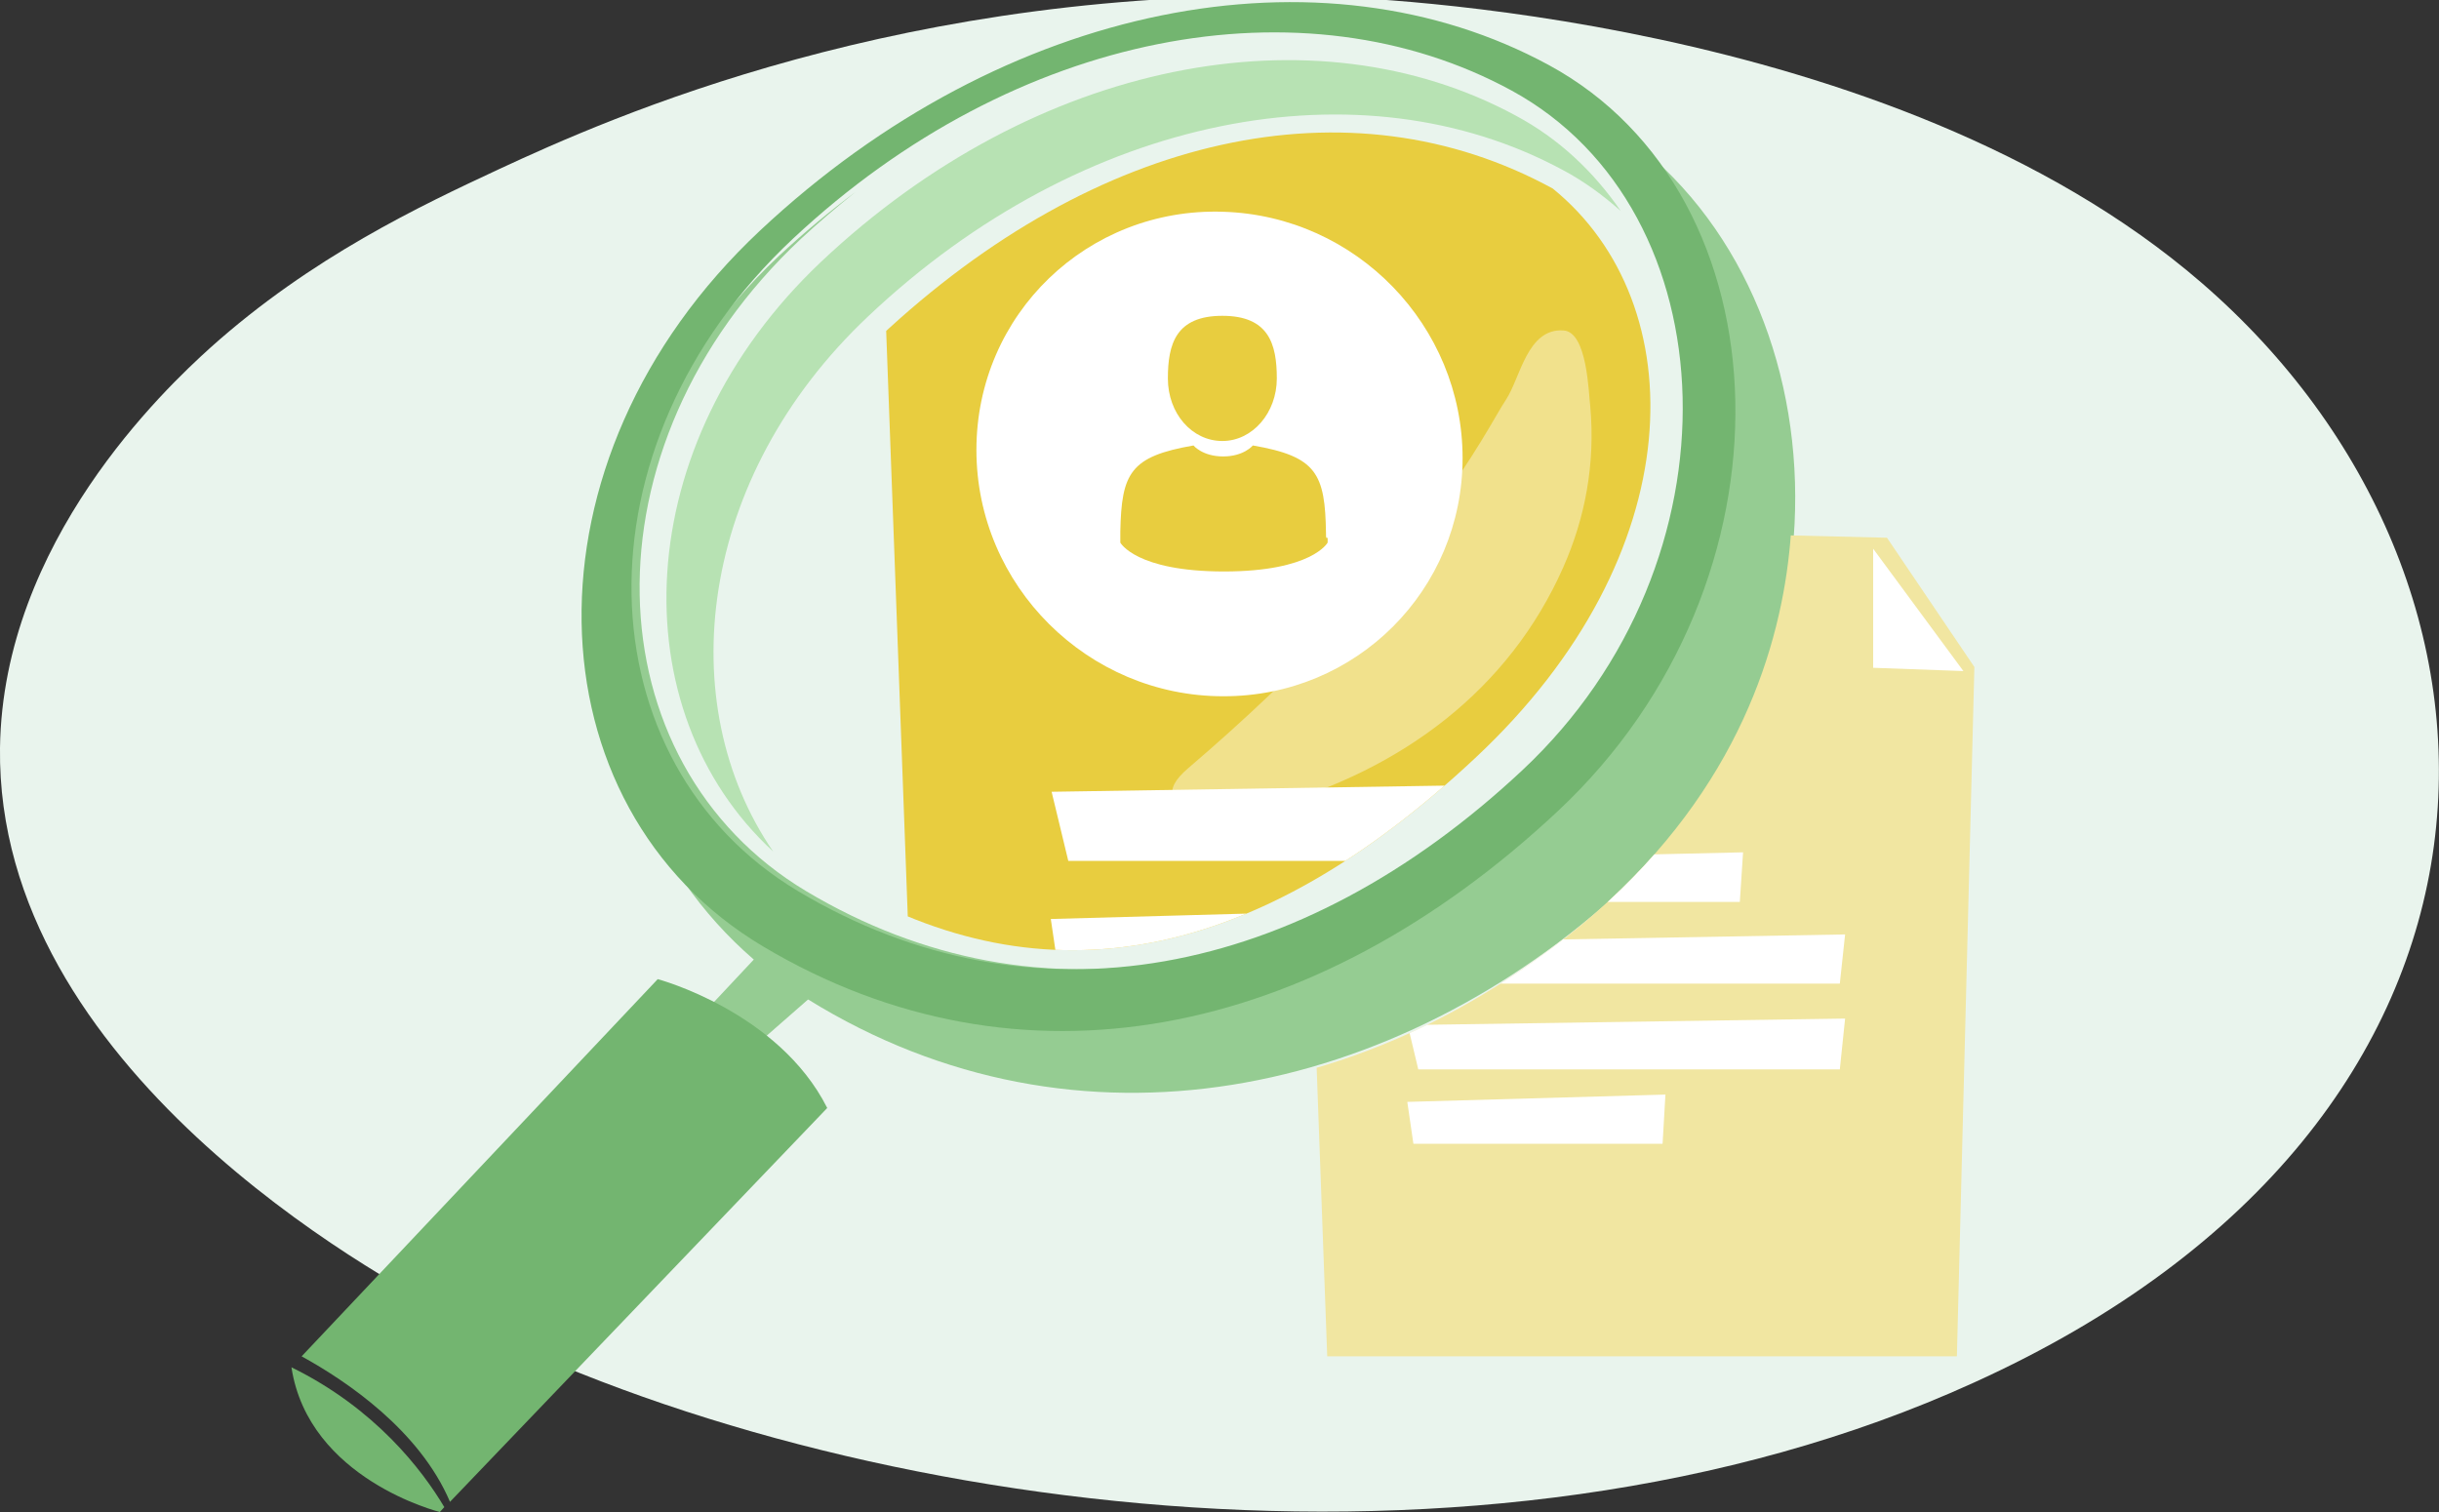 <?xml version="1.0" encoding="utf-8"?>
<!-- Generator: Adobe Illustrator 24.0.2, SVG Export Plug-In . SVG Version: 6.00 Build 0)  -->
<svg version="1.1" id="Calque_1" xmlns="http://www.w3.org/2000/svg" xmlns:xlink="http://www.w3.org/1999/xlink" x="0px" y="0px"
	 viewBox="0 0 600 372" style="enable-background:new 0 0 600 372;" xml:space="preserve">
<rect x="0" y="0" width="600" height="372" fill="#333333" stroke="none"/>
<style type="text/css">
	.st0{fill:#E9F4ED;}
	.st1{fill:#95CC92;}
	.st2{fill:#B7E2B3;}
	.st3{fill:#73B570;}
	.st4{clip-path:url(#SVGID_2_);}
	.st5{fill:#F1E6A1;}
	.st6{fill:#FFFFFF;}
	.st7{clip-path:url(#SVGID_4_);}
	.st8{fill:#E8CD3F;}
	.st9{opacity:0.4;fill:#FFFFFF;enable-background:new    ;}
</style>
<g>
	<path class="st0" d="M541.5,69.5C465.1,3.5,334.3-0.6,326.2-0.8C222.9-3.9,149.3,29.3,122.8,41.6c-19.3,9-46.1,21.6-71,43.9
		C40.5,95.7,0.7,133.3,0,184c-1,78.8,93.2,130.2,110.2,139c92.4,48.3,254,72.4,375.3,17.2C627.9,275.7,626.4,142.8,541.5,69.5z"/>
	<path class="st1" d="M390.9,27.6c-14.2-8.1-29.6-13.5-45.7-16.3c10,2.4,19.7,6,28.7,10.9c53.8,29.4,57.4,116,2.6,167.3
		s-120.6,64.1-178.1,29.8c-52.9-31.6-56.1-109.3-1.3-160.6c4.4-4.1,8.9-7.9,13.4-11.5c-6.4,4.8-12.7,10-18.8,15.7
		c-60.3,56.5-54,145.1,7.1,183c66.4,41.1,144.7,24.1,200.9-27.6C460.6,162.3,453,63,390.9,27.6z"/>
	<path class="st2" d="M213.6,77.8c52.8-49.9,121.3-62.7,170.8-36c5.3,2.8,10,6.3,14.3,10.1c-6.6-9.6-15.2-17.8-25.9-23.5
		c-49.4-26.7-118-13.8-170.8,36c-47.6,45-49.4,110.5-11.8,145.1C165.2,173.1,171.6,117.4,213.6,77.8z"/>
	<path class="st3" d="M381,16C325.2-14.3,247.3,0.2,187,56.7s-57.1,141.8,0.8,176.2c62.9,37.4,135.2,23.1,195.5-33.4S440,48,381,16z
		 M374.5,189.5c-54.8,51.3-120.6,64.1-178.1,29.8c-52.9-31.6-56.1-109.3-1.3-160.6S320.9-5.5,371.9,22.3
		C425.7,51.7,429.3,138.2,374.5,189.5z"/>
	<polygon class="st1" points="170.7,251.8 185.6,235.9 198.9,245.8 179.6,262.7 	"/>
	<path class="st3" d="M110.7,369.5l92.8-96.9c-12-23.8-41.7-31.7-41.7-31.7l-87.6,92.8C85.3,339.8,103.2,351.9,110.7,369.5z"/>
	<path class="st3" d="M71.7,336.4c4.2,27.6,36.5,35.6,36.5,35.6l1.1-1.2C103.9,361.7,92.3,346.5,71.7,336.4z"/>
	<g>
		<g>
			<defs>
				<path id="SVGID_1_" d="M438,95.4c0,0,22.9,81.5-59.7,140.4c-26.4,18.9-63.7,36.7-119.5,34.3l-15.7,66.3h314l2.7-244L438,95.4z"
					/>
			</defs>
			<clipPath id="SVGID_2_">
				<use xlink:href="#SVGID_1_"  style="overflow:visible;"/>
			</clipPath>
			<g class="st4">
				<polygon class="st5" points="326.5,333.7 319,128.8 464.2,132.3 485.7,164.1 481.4,333.7 				"/>
				<polygon class="st6" points="346.3,231.8 453.9,229.9 452.6,242 348.9,242 				"/>
				<polygon class="st6" points="346.3,252.2 453.9,250.6 452.6,263.1 348.9,263.1 				"/>
				<polygon class="st6" points="346.2,271.1 409.7,269.3 409,281.4 347.7,281.4 				"/>
				<polygon class="st6" points="346.2,211.6 428.8,209.7 428,221.9 347.7,221.9 				"/>
				<path class="st6" d="M371.9,173.6c3.3,6.8,0.4,15.6-6.5,18.9c-6.8,3.3-15-0.1-18.3-6.9c-3.3-6.8-0.4-15.1,6.4-18.4
					C360.3,163.9,368.5,166.8,371.9,173.6z"/>
				<polygon class="st6" points="460.8,135 460.8,164.3 483,165.1 				"/>
			</g>
		</g>
	</g>
	<g>
		<g>
			<defs>
				<path id="SVGID_3_" d="M362.9,186.5c-53.6,50.2-105.7,60.7-157,30.2c-27.5-16.4-43.2-83.6,10.4-133.7
					C269.8,32.8,332.1,19.1,382,46.4C416.8,74.7,416.5,136.4,362.9,186.5z"/>
			</defs>
			<clipPath id="SVGID_4_">
				<use xlink:href="#SVGID_3_"  style="overflow:visible;"/>
			</clipPath>
			<g class="st7">
				<polygon class="st8" points="227,325.4 214.9,-2.7 447.6,3.1 482.1,53.9 475.2,325.4 				"/>
				<polygon class="st6" points="258.7,194.8 431.2,192.1 429.1,211.8 262.8,211.8 				"/>
				<polygon class="st6" points="258.5,226.1 360.4,223.3 359.2,243 261,243 				"/>
			</g>
		</g>
	</g>
	<path class="st9" d="M384.6,139.5c-13.4,30.3-39.7,49.8-72.1,59c-7.6,2.2-33.9,2.2-20.2-9.5c57.6-49.2,73.4-83.6,78.2-90.7
		c3.5-5.3,5.2-17.6,14.1-17c5.9,0.3,6.2,15.5,6.6,18.6C392.5,114.2,389.9,127.5,384.6,139.5z"/>
	<g>
		<g>
			<path class="st6" d="M359.8,112.7c0,32.4-26.1,58.7-58.9,58.6c-33.3,0-60.7-27.2-60.7-60.6s27.4-59.7,60.7-58.6
				C333.7,53.1,359.8,80.2,359.8,112.7z"/>
		</g>
		<g>
			<path class="st8" d="M300.7,108.5c7.4,0,13.4-6.9,13.4-15.4s-2-15.4-13.4-15.4s-13.4,6.9-13.4,15.4
				C287.3,101.7,293.2,108.5,300.7,108.5z"/>
			<path class="st8" d="M275.3,132C275.3,131.5,275.3,131.9,275.3,132L275.3,132z"/>
			<path class="st8" d="M326.2,132.4C326.2,132.2,326.2,131.3,326.2,132.4L326.2,132.4z"/>
			<path class="st8" d="M326.2,131.3c-0.2-14.8-2.3-19-18-21.7c0,0-2.2,2.7-7.3,2.7c-5.1,0-7.3-2.7-7.3-2.7
				c-15.6,2.7-17.7,6.8-18,21.2c0,1.2,0,1.3,0,1.2c0,0.3,0,0.8,0,1.5c0,0,3.8,7.1,25.5,7.1c21.7,0,25.5-7.1,25.5-7.1
				c0-0.5,0-0.9,0-1.2C326.2,132.5,326.2,132.2,326.2,131.3z"/>
		</g>
	</g>
</g>
</svg>
